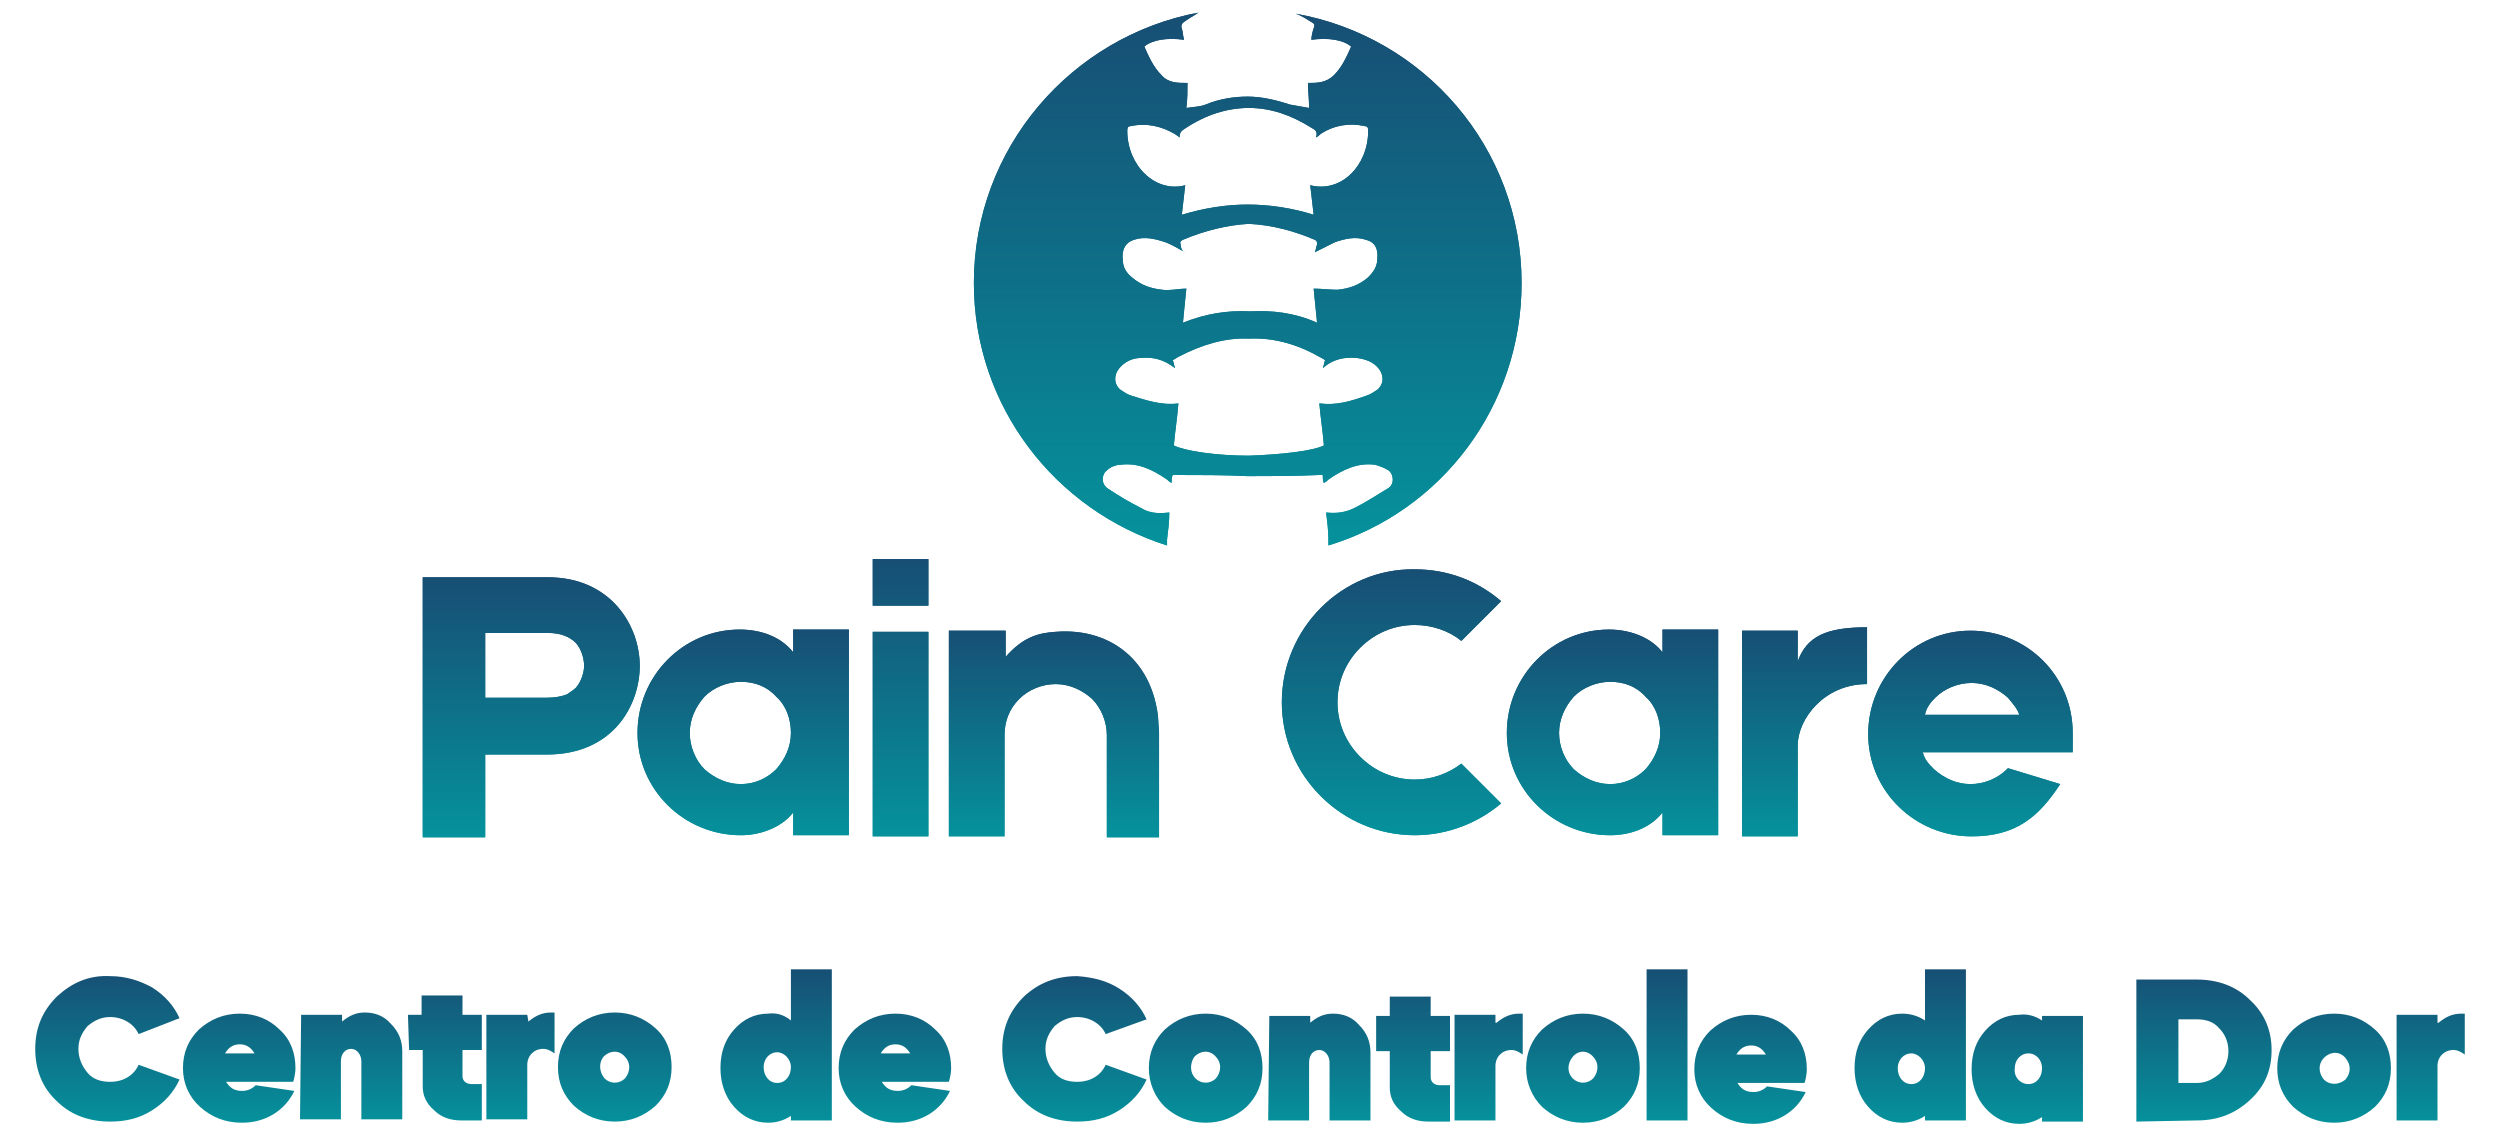 <?xml version="1.0" encoding="UTF-8"?>
<!-- Generator: Adobe Illustrator 27.0.0, SVG Export Plug-In . SVG Version: 6.00 Build 0)  -->
<svg xmlns="http://www.w3.org/2000/svg" xmlns:xlink="http://www.w3.org/1999/xlink" version="1.1" id="Camada_1" x="0px" y="0px" width="220px" height="100px" viewBox="0 0 220 100" style="enable-background:new 0 0 220 100;" xml:space="preserve">
<style type="text/css">
	
		.st0{clip-path:url(#SVGID_00000123428316623207716870000002341679158532543895_);fill:url(#SVGID_00000043426586497894776550000013299144978519556543_);}
	
		.st1{clip-path:url(#SVGID_00000136399749406383685620000000009659250582327203_);fill:url(#SVGID_00000120527859817173098100000004645420895735997105_);}
	
		.st2{clip-path:url(#SVGID_00000155134789271681900780000010664393831117052814_);fill:url(#SVGID_00000021082796092754426060000014218215467879419035_);}
	
		.st3{clip-path:url(#SVGID_00000174574636508610858050000012396869866931109268_);fill:url(#SVGID_00000081639409019391432350000014136827026098089637_);}
	
		.st4{clip-path:url(#SVGID_00000021809750494245623750000006834852753317516965_);fill:url(#SVGID_00000072249805096000360660000005491033081742744196_);}
	
		.st5{clip-path:url(#SVGID_00000144319115390255470430000014831884322606250376_);fill:url(#SVGID_00000078021991921932475900000006340632268365680525_);}
	
		.st6{clip-path:url(#SVGID_00000073696279075205536640000000468383354505952689_);fill:url(#SVGID_00000078039938862376794320000002727367638261738942_);}
	
		.st7{clip-path:url(#SVGID_00000017516201177778146440000010938980548410748297_);fill:url(#SVGID_00000044874093985884833310000014272573587769249434_);}
	
		.st8{clip-path:url(#SVGID_00000117664719485035765810000012126508813869306500_);fill:url(#SVGID_00000134229632187884450270000010964995566249711795_);}
	.st9{fill:url(#SVGID_00000134223100021514401290000012112136934527873451_);}
</style>
<g>
	<g>
		<g>
			<defs>
				<path id="SVGID_1_" d="M42.7,55.7h5.5c1.1,0,1.9,0.3,2.5,0.9c0.5,0.6,0.7,1.4,0.7,2c0,0.5-0.2,1.3-0.7,1.9      c-0.2,0.2-0.5,0.4-0.8,0.6c-0.5,0.2-1.1,0.3-1.8,0.3h-5.4V55.7z M42.7,50.8h-5.5v15.6v7.3h5.5v-7.3h5.4c6,0,8.2-4.5,8.2-7.8      c0-3.5-2.5-7.8-8.1-7.8H42.7z"></path>
			</defs>
			
				<linearGradient id="SVGID_00000003098029433596566410000013384211694393493426_" gradientUnits="userSpaceOnUse" x1="46.789" y1="73.592" x2="46.789" y2="50.767">
				<stop offset="0" style="stop-color:#05929C"></stop>
				<stop offset="1" style="stop-color:#174E74"></stop>
			</linearGradient>
			<use xlink:href="#SVGID_1_" style="overflow:visible;fill:url(#SVGID_00000003098029433596566410000013384211694393493426_);"></use>
			<clipPath id="SVGID_00000159441828588528942810000003572420062097633716_">
				<use xlink:href="#SVGID_1_" style="overflow:visible;"></use>
			</clipPath>
			
				<linearGradient id="SVGID_00000102534988872524561100000006674990764223272603_" gradientUnits="userSpaceOnUse" x1="46.789" y1="73.592" x2="46.789" y2="50.767">
				<stop offset="0" style="stop-color:#05929C"></stop>
				<stop offset="1" style="stop-color:#174E74"></stop>
			</linearGradient>
			
				<rect x="37.2" y="50.8" style="clip-path:url(#SVGID_00000159441828588528942810000003572420062097633716_);fill:url(#SVGID_00000102534988872524561100000006674990764223272603_);" width="19.1" height="22.8"></rect>
		</g>
		<g>
			<defs>
				<path id="SVGID_00000172426766876519095790000015468719482160586142_" d="M62,67.7c-0.8-0.8-1.3-2-1.3-3.2      c0-1.2,0.5-2.3,1.3-3.2c0.8-0.8,2-1.3,3.2-1.3c1.2,0,2.3,0.4,3.1,1.3c0.9,0.8,1.3,2,1.3,3.2c0,1.2-0.5,2.3-1.3,3.2      c-0.8,0.8-1.9,1.3-3.1,1.3C64,69,62.9,68.5,62,67.7 M69.8,55.4v2c-1.1-1.4-2.9-2-4.7-2c-5,0-9,4.1-9,9.1c0,5,4.1,9,9.1,9      c1.6,0,3.5-0.6,4.6-2v2h4.9V55.4H69.8z"></path>
			</defs>
			
				<linearGradient id="SVGID_00000059293008043809020520000012057693097781523126_" gradientUnits="userSpaceOnUse" x1="65.418" y1="73.592" x2="65.418" y2="55.44">
				<stop offset="0" style="stop-color:#05929C"></stop>
				<stop offset="1" style="stop-color:#174E74"></stop>
			</linearGradient>
			
				<use xlink:href="#SVGID_00000172426766876519095790000015468719482160586142_" style="overflow:visible;fill:url(#SVGID_00000059293008043809020520000012057693097781523126_);"></use>
			<clipPath id="SVGID_00000003090218695753301020000012151072022495313825_">
				<use xlink:href="#SVGID_00000172426766876519095790000015468719482160586142_" style="overflow:visible;"></use>
			</clipPath>
			
				<linearGradient id="SVGID_00000108993065554838048000000017200614478428865670_" gradientUnits="userSpaceOnUse" x1="65.4" y1="73.592" x2="65.4" y2="55.44">
				<stop offset="0" style="stop-color:#05929C"></stop>
				<stop offset="1" style="stop-color:#174E74"></stop>
			</linearGradient>
			
				<rect x="56.1" y="55.4" style="clip-path:url(#SVGID_00000003090218695753301020000012151072022495313825_);fill:url(#SVGID_00000108993065554838048000000017200614478428865670_);" width="18.6" height="18.2"></rect>
		</g>
		<g>
			<defs>
				<path id="SVGID_00000100353742002495596910000012493995692132703906_" d="M76.8,73.6h4.9v-18h-4.9V73.6z M76.8,53.3h4.9v-4.1      h-4.9V53.3z"></path>
			</defs>
			
				<linearGradient id="SVGID_00000022527045125982769740000001612533620326850212_" gradientUnits="userSpaceOnUse" x1="79.269" y1="73.592" x2="79.269" y2="49.113">
				<stop offset="0" style="stop-color:#05929C"></stop>
				<stop offset="1" style="stop-color:#174E74"></stop>
			</linearGradient>
			
				<use xlink:href="#SVGID_00000100353742002495596910000012493995692132703906_" style="overflow:visible;fill:url(#SVGID_00000022527045125982769740000001612533620326850212_);"></use>
			<clipPath id="SVGID_00000178184631282008758830000000630895307400897176_">
				<use xlink:href="#SVGID_00000100353742002495596910000012493995692132703906_" style="overflow:visible;"></use>
			</clipPath>
			
				<linearGradient id="SVGID_00000114781836308326453610000000292290479702797210_" gradientUnits="userSpaceOnUse" x1="79.269" y1="73.592" x2="79.269" y2="49.113">
				<stop offset="0" style="stop-color:#05929C"></stop>
				<stop offset="1" style="stop-color:#174E74"></stop>
			</linearGradient>
			
				<rect x="76.8" y="49.1" style="clip-path:url(#SVGID_00000178184631282008758830000000630895307400897176_);fill:url(#SVGID_00000114781836308326453610000000292290479702797210_);" width="4.9" height="24.5"></rect>
		</g>
		<g>
			<defs>
				<path id="SVGID_00000111169943024160877220000003390868995855348919_" d="M83.5,55.4v18.2h4.9v-8.9h0v0c0-1.2,0.4-2.3,1.3-3.2      c0.8-0.8,2-1.3,3.2-1.3c1.2,0,2.3,0.5,3.2,1.3c0.8,0.8,1.3,2,1.3,3.2v0.1h0v7.8v1.1h4.6V65v-0.4c0-6.2-4.1-9.4-9.1-9      c-1.6,0.1-2.9,0.5-4.4,2.2v-2.3H83.5z"></path>
			</defs>
			
				<linearGradient id="SVGID_00000046337904189439147770000018232162484717674148_" gradientUnits="userSpaceOnUse" x1="92.703" y1="73.592" x2="92.703" y2="55.44">
				<stop offset="0" style="stop-color:#05929C"></stop>
				<stop offset="1" style="stop-color:#174E74"></stop>
			</linearGradient>
			
				<use xlink:href="#SVGID_00000111169943024160877220000003390868995855348919_" style="overflow:visible;fill:url(#SVGID_00000046337904189439147770000018232162484717674148_);"></use>
			<clipPath id="SVGID_00000025431619348962743620000011302533374360709810_">
				<use xlink:href="#SVGID_00000111169943024160877220000003390868995855348919_" style="overflow:visible;"></use>
			</clipPath>
			
				<linearGradient id="SVGID_00000061431217764352968280000000478802782094762401_" gradientUnits="userSpaceOnUse" x1="92.703" y1="73.592" x2="92.703" y2="55.155">
				<stop offset="0" style="stop-color:#05929C"></stop>
				<stop offset="1" style="stop-color:#174E74"></stop>
			</linearGradient>
			
				<rect x="83.5" y="55.2" style="clip-path:url(#SVGID_00000025431619348962743620000011302533374360709810_);fill:url(#SVGID_00000061431217764352968280000000478802782094762401_);" width="18.4" height="18.4"></rect>
		</g>
		<g>
			<defs>
				<path id="SVGID_00000013894449251259222680000003092199236601826732_" d="M112.8,61.8c0,6.5,5.3,11.7,11.7,11.7      c2.9,0,5.6-1.1,7.6-2.8l-3.5-3.5c-1.2,0.9-2.6,1.4-4.1,1.4c-1.8,0-3.5-0.7-4.8-2c-1.3-1.3-2-3-2-4.8c0-1.8,0.7-3.5,2-4.8      c1.3-1.3,3-2,4.8-2c1.5,0,3,0.5,4.1,1.4l3.5-3.5c-2.1-1.8-4.7-2.8-7.6-2.8C118.1,50,112.8,55.3,112.8,61.8"></path>
			</defs>
			
				<linearGradient id="SVGID_00000092446751356708820310000010412275678521454008_" gradientUnits="userSpaceOnUse" x1="122.482" y1="73.487" x2="122.482" y2="49.994">
				<stop offset="0" style="stop-color:#05929C"></stop>
				<stop offset="1" style="stop-color:#174E74"></stop>
			</linearGradient>
			
				<use xlink:href="#SVGID_00000013894449251259222680000003092199236601826732_" style="overflow:visible;fill:url(#SVGID_00000092446751356708820310000010412275678521454008_);"></use>
			<clipPath id="SVGID_00000030445300350886720390000006631510398364274614_">
				<use xlink:href="#SVGID_00000013894449251259222680000003092199236601826732_" style="overflow:visible;"></use>
			</clipPath>
			
				<linearGradient id="SVGID_00000096761051701627319320000003899967936736433315_" gradientUnits="userSpaceOnUse" x1="122.482" y1="73.487" x2="122.482" y2="49.994">
				<stop offset="0" style="stop-color:#05929C"></stop>
				<stop offset="1" style="stop-color:#174E74"></stop>
			</linearGradient>
			
				<rect x="112.8" y="50" style="clip-path:url(#SVGID_00000030445300350886720390000006631510398364274614_);fill:url(#SVGID_00000096761051701627319320000003899967936736433315_);" width="19.4" height="23.5"></rect>
		</g>
		<g>
			<defs>
				<path id="SVGID_00000032612651821887857540000017011119719547242679_" d="M138.5,67.7c-0.8-0.8-1.3-2-1.3-3.2      c0-1.2,0.5-2.3,1.3-3.2c0.8-0.8,2-1.3,3.2-1.3c1.2,0,2.3,0.4,3.1,1.3c0.9,0.8,1.3,2,1.3,3.2c0,1.2-0.5,2.3-1.3,3.2      c-0.8,0.8-1.9,1.3-3.1,1.3C140.5,69,139.4,68.5,138.5,67.7 M146.3,55.4v2c-1.1-1.4-3-2-4.7-2c-5,0-9,4.1-9,9.1c0,5,4.1,9,9.1,9      c1.7,0,3.5-0.6,4.6-2v2h4.9V55.4H146.3z"></path>
			</defs>
			
				<linearGradient id="SVGID_00000094614520161663747190000009618727134929280408_" gradientUnits="userSpaceOnUse" x1="141.898" y1="73.592" x2="141.898" y2="55.44">
				<stop offset="0" style="stop-color:#05929C"></stop>
				<stop offset="1" style="stop-color:#174E74"></stop>
			</linearGradient>
			
				<use xlink:href="#SVGID_00000032612651821887857540000017011119719547242679_" style="overflow:visible;fill:url(#SVGID_00000094614520161663747190000009618727134929280408_);"></use>
			<clipPath id="SVGID_00000023274820268495826720000007306040461267788988_">
				<use xlink:href="#SVGID_00000032612651821887857540000017011119719547242679_" style="overflow:visible;"></use>
			</clipPath>
			
				<linearGradient id="SVGID_00000112610109653941011620000001734243919745693352_" gradientUnits="userSpaceOnUse" x1="141.88" y1="73.592" x2="141.88" y2="55.44">
				<stop offset="0" style="stop-color:#05929C"></stop>
				<stop offset="1" style="stop-color:#174E74"></stop>
			</linearGradient>
			
				<rect x="132.6" y="55.4" style="clip-path:url(#SVGID_00000023274820268495826720000007306040461267788988_);fill:url(#SVGID_00000112610109653941011620000001734243919745693352_);" width="18.6" height="18.2"></rect>
		</g>
		<g>
			<defs>
				<path id="SVGID_00000035504993610150372670000010191541595610540170_" d="M158.2,58.2v-2.7h-4.9v10.1v8h4.9v-8      c0-2.3,2.3-5.4,6.1-5.4v-5C160.7,55.2,159,56,158.2,58.2"></path>
			</defs>
			
				<linearGradient id="SVGID_00000103239001923515567880000000557276371690253473_" gradientUnits="userSpaceOnUse" x1="158.807" y1="73.592" x2="158.807" y2="55.19">
				<stop offset="0" style="stop-color:#05929C"></stop>
				<stop offset="1" style="stop-color:#174E74"></stop>
			</linearGradient>
			
				<use xlink:href="#SVGID_00000035504993610150372670000010191541595610540170_" style="overflow:visible;fill:url(#SVGID_00000103239001923515567880000000557276371690253473_);"></use>
			<clipPath id="SVGID_00000128460459570675329520000015877184646348898487_">
				<use xlink:href="#SVGID_00000035504993610150372670000010191541595610540170_" style="overflow:visible;"></use>
			</clipPath>
			
				<linearGradient id="SVGID_00000028298209211730176240000012877890310741022376_" gradientUnits="userSpaceOnUse" x1="158.807" y1="73.592" x2="158.807" y2="55.19">
				<stop offset="0" style="stop-color:#05929C"></stop>
				<stop offset="1" style="stop-color:#174E74"></stop>
			</linearGradient>
			
				<rect x="153.3" y="55.2" style="clip-path:url(#SVGID_00000128460459570675329520000015877184646348898487_);fill:url(#SVGID_00000028298209211730176240000012877890310741022376_);" width="11" height="18.4"></rect>
		</g>
		<g>
			<defs>
				<path id="SVGID_00000176755549420741648980000000050085502701577371_" d="M170.3,61.4c0.8-0.8,2-1.3,3.2-1.3      c1.2,0,2.3,0.5,3.2,1.3c0.4,0.5,0.8,0.9,1,1.5h-8.3C169.5,62.3,169.9,61.8,170.3,61.4 M173.4,55.5c-5,0-9,4.1-9,9.1      c0,5,4.1,9,9.1,9c3.9,0,5.9-1.7,7.8-4.6l-4.6-1.4c0,0-0.1,0.1-0.1,0.1c-0.8,0.8-2,1.3-3.2,1.3c-1.2,0-2.3-0.5-3.2-1.3      c-0.5-0.5-0.8-0.8-1-1.5l13.2,0c0-0.3,0-1.5,0-1.7C182.4,59.5,178.4,55.5,173.4,55.5C173.4,55.5,173.4,55.5,173.4,55.5"></path>
			</defs>
			
				<linearGradient id="SVGID_00000161610780101939158740000014382142966631110315_" gradientUnits="userSpaceOnUse" x1="173.441" y1="73.592" x2="173.441" y2="55.505">
				<stop offset="0" style="stop-color:#05929C"></stop>
				<stop offset="1" style="stop-color:#174E74"></stop>
			</linearGradient>
			
				<use xlink:href="#SVGID_00000176755549420741648980000000050085502701577371_" style="overflow:visible;fill:url(#SVGID_00000161610780101939158740000014382142966631110315_);"></use>
			<clipPath id="SVGID_00000055703397506882987610000017009473365778302859_">
				<use xlink:href="#SVGID_00000176755549420741648980000000050085502701577371_" style="overflow:visible;"></use>
			</clipPath>
			
				<linearGradient id="SVGID_00000085220250168505466990000003063792855980889514_" gradientUnits="userSpaceOnUse" x1="173.434" y1="73.632" x2="173.434" y2="55.505">
				<stop offset="0" style="stop-color:#05929C"></stop>
				<stop offset="1" style="stop-color:#174E74"></stop>
			</linearGradient>
			
				<rect x="164.4" y="55.5" style="clip-path:url(#SVGID_00000055703397506882987610000017009473365778302859_);fill:url(#SVGID_00000085220250168505466990000003063792855980889514_);" width="18.1" height="18.1"></rect>
		</g>
		<g>
			<defs>
				<path id="SVGID_00000082365674482492233400000005927476509967828398_" d="M116.1,31.4c0.2,0.1,0.4,0.2,0.5,0.3      c-0.1,0.3-0.1,0.5-0.2,0.7c0.9-0.8,1.9-1,3-0.9c0.7,0.1,1.4,0.3,1.9,0.9c0.5,0.6,0.5,1.4-0.1,1.9c-0.3,0.2-0.6,0.4-0.9,0.5      c-1.4,0.5-2.7,0.9-4.2,0.7c0.1,1.2,0.3,2.4,0.4,3.7c-1,0.5-3.8,0.8-6.6,0.9c-2.8,0-5.6-0.4-6.6-0.9c0.1-1.2,0.3-2.4,0.4-3.7      c-1.5,0.2-2.9-0.3-4.2-0.7c-0.3-0.1-0.6-0.3-0.9-0.5c-0.6-0.5-0.6-1.3-0.1-1.9c0.5-0.6,1.2-0.9,1.9-0.9c1-0.1,2,0.1,3,0.9      c-0.1-0.3-0.1-0.5-0.2-0.7c0.2-0.1,0.3-0.2,0.5-0.3c2.1-1.1,4.2-1.7,6.2-1.6C111.9,29.7,114,30.2,116.1,31.4 M103.9,21.5      c-0.1-0.2,0-0.3,0.2-0.4c1.9-0.8,3.9-1.3,5.8-1.4c2,0.1,3.9,0.6,5.8,1.4c0.2,0.1,0.2,0.2,0.2,0.4c-0.1,0.3-0.1,0.5-0.2,0.7      c0.6-0.3,1.2-0.6,1.8-0.9c0.9-0.3,1.8-0.5,2.7-0.2c0.8,0.2,1.1,0.8,1,1.7c0,0.7-0.4,1.2-0.8,1.6c-0.8,0.7-1.7,1-2.7,1.1      c-0.7,0-1.4-0.1-2.1-0.1c0.1,1,0.2,2,0.3,3c-2-0.9-4-1.1-5.9-1c-2-0.1-3.9,0.2-5.9,1c0.1-1,0.2-2.1,0.3-3      c-0.7,0-1.5,0.2-2.1,0.1c-1-0.1-1.9-0.4-2.7-1.1c-0.5-0.4-0.8-0.9-0.8-1.6c-0.1-0.9,0.3-1.5,1-1.7c0.9-0.3,1.8-0.1,2.7,0.2      c0.6,0.2,1.2,0.6,1.8,0.9C104,22.1,103.9,21.8,103.9,21.5 M104.3,11.3c1.8-1.2,3.7-1.8,5.6-1.8c1.9,0,3.7,0.6,5.6,1.8      c0.2,0.1,0.5,0.3,0.3,0.8c0.2-0.1,0.3-0.2,0.4-0.3c1.2-0.8,2.6-1,3.9-0.7c0.2,0,0.3,0.1,0.3,0.4c0,3.1-2.4,5.5-5.1,4.8      c0.1,0.9,0.2,1.7,0.3,2.6c-1.9-0.6-3.9-0.9-5.8-0.9c-1.9,0-3.8,0.3-5.8,0.9c0.1-0.9,0.2-1.7,0.3-2.6c-2.6,0.7-5.1-1.7-5.1-4.8      c0-0.3,0.1-0.4,0.3-0.4c1.4-0.3,2.7,0,3.9,0.7c0.1,0.1,0.2,0.1,0.4,0.3C103.8,11.6,104,11.5,104.3,11.3 M115.5,2      c0.2,0.1,0.2,0.3,0.1,0.5c-0.1,0.3-0.2,0.7-0.2,1c1.5-0.2,2.8,0,3.5,0.6c-0.4,0.9-0.8,1.8-1.5,2.5c-0.7,0.7-1.5,0.7-2.3,0.7      c0,0.7,0.1,1.4,0.1,2.2c-0.6-0.1-1.1-0.2-1.7-0.3c-1.2-0.4-2.5-0.7-3.7-0.7c-1.2,0-2.5,0.2-3.7,0.7c-0.5,0.2-1.1,0.2-1.7,0.3      c0.1-0.8,0.1-1.5,0.1-2.2c-0.9,0-1.7,0-2.3-0.7c-0.7-0.7-1.1-1.6-1.5-2.5c0.7-0.6,2-0.8,3.5-0.6c-0.1-0.3-0.1-0.7-0.2-1      c-0.1-0.2,0-0.4,0.1-0.5c0.4-0.3,0.9-0.6,1.4-0.9C94.3,3.2,85.7,13,85.7,24.9c0,10.9,7.2,20,17,23.1c0-0.2,0-0.3,0-0.5      c0.1-0.8,0.2-1.6,0.2-2.4c-0.9,0.1-1.7,0.1-2.5-0.4c-1-0.5-2-1.1-2.9-1.7c-0.6-0.4-0.6-1.2-0.1-1.6c0.3-0.3,0.8-0.5,1.2-0.5      c1.5-0.2,2.8,0.4,4.1,1.3c0.1,0.1,0.2,0.2,0.4,0.3c0-0.3,0-0.5,0.1-0.7c0.1,0,0.2,0,0.3,0c2.1,0,4.2,0,6.3,0.1      c2.1,0,4.2,0,6.3-0.1c0.1,0,0.2,0,0.3,0c0,0.2,0,0.5,0.1,0.7c0.2-0.1,0.3-0.2,0.4-0.3c1.3-0.9,2.6-1.5,4.1-1.3      c0.4,0.1,0.9,0.3,1.2,0.5c0.5,0.4,0.5,1.3-0.1,1.6c-1,0.6-1.9,1.2-2.9,1.7c-0.8,0.4-1.6,0.5-2.5,0.4c0.1,0.9,0.2,1.6,0.2,2.4      c0,0.2,0,0.4,0,0.5c9.9-3,17-12.2,17-23.1c0-11.9-8.6-21.7-19.9-23.7C114.6,1.4,115,1.7,115.5,2"></path>
			</defs>
			
				<linearGradient id="SVGID_00000059303874005500091230000000843086416560384957_" gradientUnits="userSpaceOnUse" x1="109.865" y1="47.969" x2="109.865" y2="1.159">
				<stop offset="0" style="stop-color:#05929C"></stop>
				<stop offset="1" style="stop-color:#174E74"></stop>
			</linearGradient>
			
				<use xlink:href="#SVGID_00000082365674482492233400000005927476509967828398_" style="overflow:visible;fill:url(#SVGID_00000059303874005500091230000000843086416560384957_);"></use>
			<clipPath id="SVGID_00000093899748798812289940000012211198136905286076_">
				<use xlink:href="#SVGID_00000082365674482492233400000005927476509967828398_" style="overflow:visible;"></use>
			</clipPath>
			
				<linearGradient id="SVGID_00000019667354343981551020000015707684651240756392_" gradientUnits="userSpaceOnUse" x1="109.865" y1="47.969" x2="109.865" y2="1.159">
				<stop offset="0" style="stop-color:#05929C"></stop>
				<stop offset="1" style="stop-color:#174E74"></stop>
			</linearGradient>
			
				<rect x="85.7" y="1.2" style="clip-path:url(#SVGID_00000093899748798812289940000012211198136905286076_);fill:url(#SVGID_00000019667354343981551020000015707684651240756392_);" width="48.3" height="46.8"></rect>
		</g>
	</g>
	
		<linearGradient id="SVGID_00000162322735669741607420000016209526946993491895_" gradientUnits="userSpaceOnUse" x1="110" y1="98.841" x2="110" y2="85.237">
		<stop offset="0" style="stop-color:#05929C"></stop>
		<stop offset="1" style="stop-color:#174E74"></stop>
	</linearGradient>
	<path style="fill:url(#SVGID_00000162322735669741607420000016209526946993491895_);" d="M13.4,86.9c1.1,0.7,1.9,1.6,2.4,2.7   L12.2,91c-0.4-0.9-1.4-1.5-2.5-1.5c-0.8,0-1.4,0.3-2,0.8c-0.5,0.6-0.8,1.2-0.8,2c0,0.8,0.3,1.5,0.8,2.1c0.5,0.6,1.2,0.8,2,0.8   c1.2,0,2.1-0.6,2.5-1.5l3.6,1.3c-0.5,1.1-1.3,2-2.4,2.7c-1.1,0.7-2.3,1-3.7,1c-1.9,0-3.5-0.6-4.7-1.8c-1.3-1.2-1.9-2.8-1.9-4.6   c0-1.8,0.6-3.3,1.9-4.6c1.3-1.2,2.8-1.9,4.7-1.8C11.1,85.9,12.3,86.3,13.4,86.9z M19.9,95.2c0.3,0.5,0.7,0.8,1.4,0.8   c0.5,0,0.9-0.2,1.2-0.5l3.4,0.5c-0.8,1.7-2.5,2.8-4.6,2.8c-1.5,0-2.7-0.5-3.7-1.4c-1-0.9-1.5-2.1-1.5-3.4c0-1.4,0.5-2.5,1.4-3.4   c1-0.9,2.2-1.4,3.6-1.4c1.4,0,2.6,0.5,3.5,1.4c1,0.9,1.4,2.1,1.4,3.4c0,0.4-0.1,0.9-0.2,1.2L19.9,95.2z M22.4,92.7   c-0.3-0.5-0.7-0.8-1.3-0.8c-0.6,0-1,0.3-1.3,0.8H22.4z M26.5,89.3l3.6,0l0,0.6c0.6-0.5,1.2-0.8,2-0.8c0.9,0,1.7,0.3,2.3,1   c0.7,0.7,1,1.5,1,2.4l0,6l-3.6,0l0-5.1c0-0.6-0.4-1.1-0.9-1.1c-0.5,0-0.9,0.4-0.9,1.1l0,5.1l-3.6,0L26.5,89.3z M35.9,89.3l1.2,0   l0-1.7l3.6,0l0,1.7h1.7l0,3.1l-1.7,0l0,2.3c0,0.4,0.3,0.7,0.8,0.7l0.9,0l0,3.2l-1.8,0c-1,0-1.8-0.3-2.4-0.9c-0.7-0.6-1-1.3-1-2.1   l0-3.2h-1.2L35.9,89.3z M46.5,89.9c0.6-0.5,1.2-0.8,2-0.8c0.1,0,0.2,0,0.3,0l0,3.6c-0.3-0.2-0.6-0.4-1-0.4c-0.8,0-1.4,0.6-1.4,1.4   l0,4.8l-3.6,0l0-9.2l3.6,0L46.5,89.9z M49.1,93.9c0-1.4,0.5-2.5,1.4-3.4c1-0.9,2.2-1.4,3.6-1.4c1.4,0,2.6,0.5,3.6,1.4   c1,0.9,1.4,2.1,1.4,3.4c0,1.4-0.5,2.5-1.4,3.4c-1,0.9-2.2,1.4-3.6,1.4c-1.4,0-2.6-0.5-3.6-1.4C49.6,96.4,49.1,95.3,49.1,93.9z    M53.2,94.9c0.5,0.5,1.3,0.5,1.8,0c0.5-0.6,0.5-1.4,0-1.9c-0.5-0.6-1.3-0.6-1.9,0C52.7,93.5,52.7,94.3,53.2,94.9z M69.6,89.8l0-4.5   l3.6,0l0,13.3l-3.6,0v-0.4c-0.6,0.4-1.3,0.6-2,0.6c-1.2,0-2.2-0.5-3-1.4c-0.8-0.9-1.2-2.1-1.2-3.4c0-1.4,0.4-2.5,1.2-3.4   c0.8-0.9,1.8-1.4,3-1.4C68.3,89.1,69,89.3,69.6,89.8z M68.4,95.3c0.7,0,1.2-0.6,1.2-1.4c0-0.7-0.6-1.3-1.2-1.3   c-0.7,0-1.2,0.6-1.2,1.3C67.2,94.7,67.7,95.3,68.4,95.3z M77.6,95.2c0.3,0.5,0.7,0.8,1.4,0.8c0.5,0,0.9-0.2,1.2-0.5l3.4,0.5   c-0.8,1.7-2.5,2.8-4.6,2.8c-1.5,0-2.7-0.5-3.7-1.4c-1-0.9-1.5-2.1-1.5-3.4c0-1.4,0.5-2.5,1.4-3.4c1-0.9,2.2-1.4,3.6-1.4   c1.4,0,2.6,0.5,3.5,1.4c1,0.9,1.4,2.1,1.4,3.4c0,0.4-0.1,0.9-0.2,1.2L77.6,95.2z M80.1,92.7c-0.3-0.5-0.7-0.8-1.3-0.8   c-0.6,0-1,0.3-1.3,0.8H80.1z M98.5,87c1.1,0.7,1.9,1.6,2.4,2.7L97.3,91c-0.4-0.9-1.4-1.5-2.5-1.5c-0.8,0-1.4,0.3-2,0.8   c-0.5,0.6-0.8,1.2-0.8,2c0,0.8,0.3,1.5,0.8,2.1c0.5,0.6,1.2,0.8,2,0.8c1.2,0,2.1-0.6,2.5-1.5l3.6,1.3c-0.5,1.1-1.3,2-2.4,2.7   c-1.1,0.7-2.3,1-3.7,1c-1.9,0-3.5-0.6-4.7-1.8c-1.3-1.2-1.9-2.8-1.9-4.6c0-1.8,0.6-3.3,1.9-4.6c1.3-1.2,2.8-1.8,4.7-1.8   C96.2,86,97.4,86.3,98.5,87z M101.1,94c0-1.4,0.5-2.5,1.4-3.4c1-0.9,2.2-1.4,3.6-1.4c1.4,0,2.6,0.5,3.6,1.4c1,0.9,1.4,2.1,1.4,3.4   c0,1.4-0.5,2.5-1.4,3.4c-1,0.9-2.2,1.4-3.6,1.4c-1.4,0-2.6-0.5-3.6-1.4C101.6,96.5,101.1,95.3,101.1,94z M105.2,94.9   c0.5,0.5,1.3,0.5,1.8,0c0.5-0.6,0.5-1.4,0-1.9c-0.5-0.6-1.3-0.6-1.9,0C104.7,93.6,104.7,94.4,105.2,94.9z M111.7,89.4l3.6,0V90   c0.6-0.5,1.2-0.8,2-0.8c0.9,0,1.7,0.3,2.3,1c0.7,0.7,1,1.5,1,2.4l0,6H117l0-5.1c0-0.6-0.4-1.1-0.9-1.1c-0.5,0-0.9,0.4-0.9,1.1   l0,5.1l-3.6,0L111.7,89.4z M121.1,89.4l1.2,0l0-1.7l3.6,0l0,1.7h1.7l0,3.1l-1.7,0l0,2.3c0,0.4,0.3,0.7,0.8,0.7h0.9l0,3.2l-1.9,0   c-1,0-1.8-0.3-2.4-0.9c-0.7-0.6-1-1.3-1-2.1l0-3.2h-1.2L121.1,89.4z M131.7,90c0.6-0.5,1.2-0.8,2-0.8c0.1,0,0.2,0,0.3,0l0,3.6   c-0.3-0.2-0.6-0.4-1-0.4c-0.8,0-1.4,0.6-1.4,1.4l0,4.8l-3.6,0l0-9.3l3.6,0V90z M134.3,94c0-1.4,0.5-2.5,1.4-3.4   c1-0.9,2.2-1.4,3.6-1.4c1.4,0,2.6,0.5,3.6,1.4c1,0.9,1.4,2.1,1.4,3.4c0,1.4-0.5,2.5-1.4,3.4c-1,0.9-2.2,1.4-3.6,1.4   c-1.4,0-2.6-0.5-3.6-1.4C134.8,96.5,134.3,95.3,134.3,94z M138.4,94.9c0.5,0.5,1.3,0.5,1.8,0c0.5-0.6,0.5-1.4,0-1.9   c-0.5-0.6-1.3-0.6-1.8,0C137.9,93.6,137.9,94.4,138.4,94.9z M144.9,98.6l0-13.3l3.6,0l0,13.3L144.9,98.6z M152.9,95.3   c0.3,0.5,0.7,0.8,1.4,0.8c0.5,0,0.9-0.2,1.2-0.5l3.4,0.5c-0.8,1.7-2.5,2.8-4.6,2.8c-1.5,0-2.7-0.5-3.7-1.4c-1-0.9-1.5-2.1-1.5-3.4   c0-1.4,0.5-2.5,1.4-3.4c1-0.9,2.2-1.4,3.6-1.4c1.4,0,2.6,0.5,3.5,1.4c1,0.9,1.4,2.1,1.4,3.4c0,0.4-0.1,0.9-0.2,1.2L152.9,95.3z    M155.4,92.8c-0.3-0.5-0.7-0.8-1.3-0.8c-0.6,0-1,0.3-1.3,0.8L155.4,92.8z M169.4,89.8l0-4.5l3.6,0l0,13.3l-3.6,0l0-0.4   c-0.6,0.4-1.3,0.6-2,0.6c-1.2,0-2.2-0.5-3-1.4c-0.8-0.9-1.2-2.1-1.2-3.4c0-1.4,0.4-2.5,1.2-3.4c0.8-0.9,1.8-1.4,3-1.4   C168.1,89.2,168.8,89.4,169.4,89.8z M168.2,95.4c0.7,0,1.2-0.6,1.2-1.4c0-0.7-0.6-1.3-1.2-1.3c-0.7,0-1.2,0.6-1.2,1.3   C167,94.8,167.5,95.4,168.2,95.4z M179.7,89.8v-0.4l3.6,0l0,9.3l-3.6,0l0-0.4c-0.6,0.4-1.3,0.6-2,0.6c-1.2,0-2.2-0.5-3-1.4   c-0.8-0.9-1.2-2.1-1.2-3.4c0-1.4,0.4-2.5,1.2-3.4c0.8-0.9,1.8-1.4,3-1.4C178.4,89.2,179.1,89.4,179.7,89.8z M178.5,95.4   c0.7,0,1.2-0.6,1.2-1.4c0-0.7-0.5-1.3-1.2-1.3c-0.7,0-1.2,0.6-1.2,1.3C177.2,94.8,177.8,95.4,178.5,95.4z M188,98.7l0-12.5l5.3,0   c1.9,0,3.5,0.6,4.7,1.8c1.3,1.2,1.9,2.7,1.9,4.4c0,1.8-0.6,3.2-1.9,4.4c-1.3,1.2-2.8,1.8-4.7,1.8L188,98.7z M191.7,89.6l0,5.7h1.6   c0.8,0,1.4-0.3,2-0.8c0.5-0.5,0.8-1.2,0.8-2c0-0.8-0.3-1.5-0.8-2c-0.5-0.6-1.2-0.8-2-0.8H191.7z M200.4,94c0-1.4,0.5-2.5,1.4-3.4   c1-0.9,2.2-1.4,3.6-1.4c1.4,0,2.6,0.5,3.6,1.4c1,0.9,1.4,2.1,1.4,3.4c0,1.4-0.5,2.5-1.4,3.4c-1,0.9-2.2,1.4-3.6,1.4   c-1.4,0-2.6-0.5-3.6-1.4C200.9,96.5,200.4,95.4,200.4,94z M204.5,95c0.5,0.5,1.3,0.5,1.9,0c0.5-0.6,0.5-1.3,0-1.9   c-0.5-0.6-1.3-0.6-1.9,0C204,93.6,204,94.4,204.5,95z M214.6,90c0.6-0.5,1.2-0.8,2-0.8c0.1,0,0.2,0,0.3,0l0,3.6   c-0.3-0.2-0.6-0.4-1-0.4c-0.8,0-1.4,0.6-1.4,1.4l0,4.8l-3.6,0l0-9.3l3.6,0V90z"></path>
</g>
</svg>
